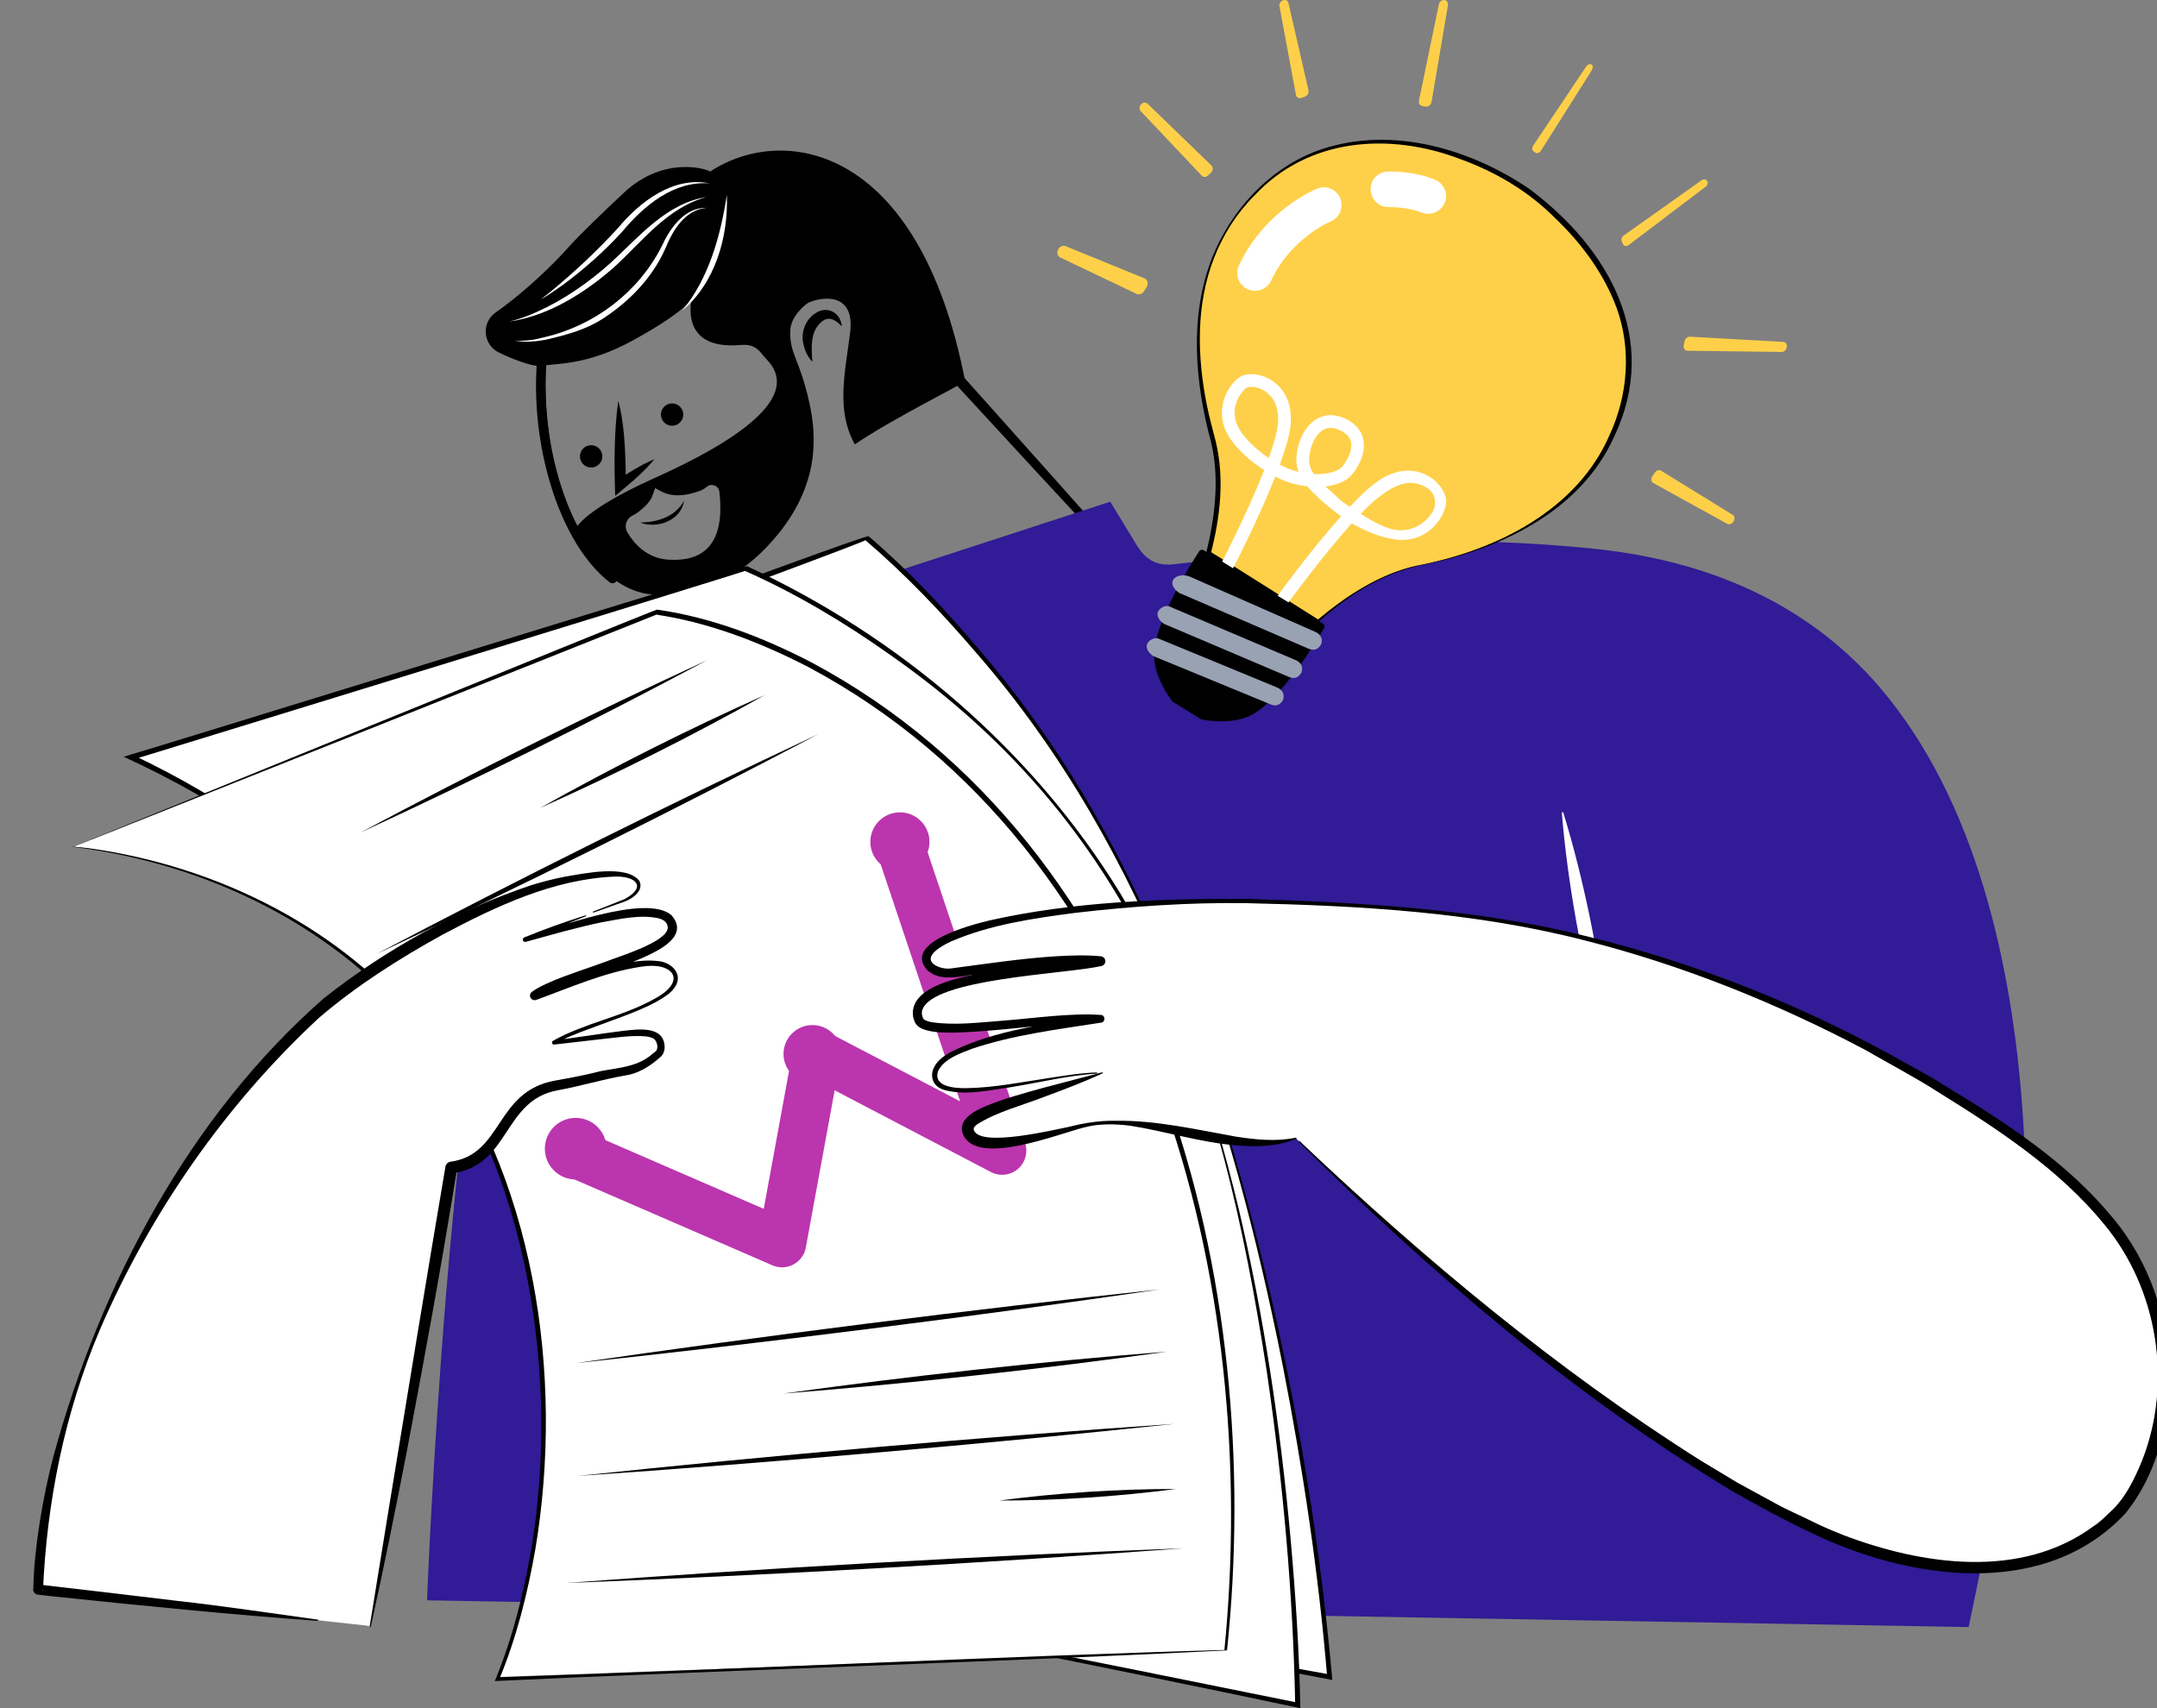 <svg xmlns="http://www.w3.org/2000/svg" xmlns:xlink="http://www.w3.org/1999/xlink" viewBox="0 0 202 160" width="202" height="160" preserveAspectRatio="xMidYMid meet" style="width: 100%; height: 100%; transform: translate3d(0px, 0px, 0px); content-visibility: visible;"><rect x="0" y="0" width="202" height="160" fill="#808080" stroke="none"/><defs><clipPath id="__lottie_element_92"><rect width="202" height="160" x="0" y="0"></rect></clipPath></defs><g clip-path="url(#__lottie_element_92)"><g transform="matrix(0.999,0.036,-0.036,0.999,45.508,10.395)" opacity="1" style="display: block;"><g opacity="1" transform="matrix(1,0,0,1,38.37,36.333)"><path fill="rgb(0,0,0)" fill-opacity="1" d=" M32.84,13.874 C24.925,16.559 5.081,23.277 -2.587,25.786 C-6.565,27.119 -10.58,28.369 -14.563,29.656 C-14.85,29.753 -15.166,29.514 -15.133,29.208 C-14.456,21.116 -13.589,12.227 -12.954,4.135 C-12.954,4.135 -12.625,4.26 -12.625,4.26 C-13.58,5.371 -14.748,6.241 -16.047,6.88 C-19.121,8.417 -22.473,7.931 -25.375,6.255 C-30.623,2.838 -32.52,-6.25 -32.682,-12.148 C-32.84,-17.713 -31.333,-24.777 -25.459,-26.943 C-20.785,-28.772 -15.439,-29.753 -10.52,-28.272 C-9.792,-28.031 -9.078,-27.781 -8.373,-27.332 C-8.336,-27.3 1.725,-18.74 1.757,-18.707 C4.377,-16.027 6.973,-13.323 9.569,-10.62 C16.742,-3.152 25.825,6.306 32.84,13.87 C32.84,13.87 32.84,13.874 32.84,13.874z M32.738,13.852 C25.389,6.681 16.139,-2.616 8.888,-9.949 C6.31,-12.556 3.445,-15.425 1.029,-17.92 C1.029,-17.92 -9.092,-26.48 -9.092,-26.48 C-9.092,-26.48 -9.036,-26.439 -9.036,-26.439 C-9.556,-26.739 -10.223,-27.003 -10.858,-27.202 C-15.541,-28.638 -20.595,-27.725 -25.097,-26.017 C-30.61,-23.994 -31.931,-17.393 -31.912,-12.152 C-31.903,-6.499 -30.215,2.624 -25.18,5.934 C-22.417,7.55 -19.125,8.101 -16.186,6.587 C-14.943,5.962 -13.798,5.088 -12.912,4.033 C-12.848,3.949 -12.727,3.94 -12.648,4.005 C-12.602,4.042 -12.578,4.102 -12.583,4.158 C-12.583,4.158 -13.028,10.434 -13.028,10.434 C-13.408,16.258 -13.858,23.477 -14.257,29.273 C-14.257,29.273 -14.827,28.824 -14.827,28.824 C-10.9,27.546 -7.001,26.235 -3.06,25.003 C4.488,22.591 24.921,16.263 32.747,13.846 C32.747,13.846 32.738,13.852 32.738,13.852z"></path></g><g opacity="1" transform="matrix(1,0,0,1,23.01,22.65)"><path fill="rgb(0,0,0)" fill-opacity="1" d=" M-1.822,-17.728 C-1.878,-17.886 -6.083,-19.214 -9.82,-15.46 C-11.587,-13.682 -13.845,-11.363 -14.962,-10.006 C-16.01,-8.747 -18.56,-5.974 -21.425,-3.812 C-22.76,-2.807 -22.496,-0.729 -20.966,-0.067 C-19.139,0.734 -17.452,1.183 -16.877,1.03 C-15.528,0.706 -12.709,0.878 -8.42,-1.697 C-3.723,-4.511 -3.209,-5.636 -3.135,-5.743 C-3.153,-5.432 -3.937,-1.252 0.95,-1.539 C2.007,-1.599 2.777,-1.928 3.732,-0.729 C4.4,0.1 9.745,3.387 -5.954,11.137 C-13.163,14.692 -13.302,16.414 -13.302,16.414 C-13.302,16.414 -10.442,21.821 -5.865,22.062 C0.473,22.4 4.339,17.789 5.433,16.419 C9.597,11.22 9.017,6.553 8.248,3.567 C7.167,-0.595 6.222,-0.872 6.222,-3.145 C6.222,-4.432 7.529,-5.631 7.835,-5.784 C8.887,-6.335 12.189,-7.081 11.832,-3.122 C11.493,0.711 10.756,4.169 12.648,7.326 C16.255,4.674 22.528,1.359 22.76,1.016 C17.604,-21.2 4.692,-22.4 -1.822,-17.724 C-1.822,-17.724 -1.822,-17.728 -1.822,-17.728z M-4.405,18.752 C-6.417,18.692 -7.66,17.405 -8.341,16.34 C-8.698,15.785 -8.508,15.044 -7.924,14.743 C-7.725,14.636 -7.502,14.488 -7.256,14.275 C-6.088,13.257 -6.185,12.896 -5.898,12.09 C-5.235,12.4 -4.233,13.206 -1.734,12.215 C-1.475,12.113 -1.257,11.965 -1.071,11.799 C-0.64,11.414 0.046,11.641 0.129,12.215 C0.505,14.701 0.598,18.9 -4.405,18.747 C-4.405,18.747 -4.405,18.752 -4.405,18.752z"></path></g><g opacity="1" transform="matrix(1,0,0,1,9.641,33.553)"><path stroke-linecap="round" stroke-linejoin="miter" fill-opacity="0" stroke-miterlimit="10" stroke="rgb(0,0,0)" stroke-opacity="1" stroke-width="0.9" d=" M-3.587,-9.794 C-3.786,-2.035 -0.781,6.494 3.786,9.794"></path></g><g opacity="1" transform="matrix(1,0,0,1,15.012,31.143)"><path fill="rgb(0,0,0)" fill-opacity="1" d=" M-1.65,-4.463 C-1.066,-2.579 -0.89,-0.556 -0.751,1.403 C-0.7,2.06 -0.7,2.713 -0.676,3.37 C-0.676,3.37 -1.488,3.004 -1.488,3.004 C-0.421,2.231 0.747,1.444 1.943,0.889 C1.531,1.435 1.072,1.93 0.603,2.412 C-0.027,3.051 -0.95,3.861 -1.613,4.463 C-1.817,1.5 -1.943,-1.5 -1.646,-4.463 C-1.646,-4.463 -1.65,-4.463 -1.65,-4.463z"></path></g><g opacity="1" transform="matrix(1,0,0,1,17.849,37.208)"><path fill="rgb(0,0,0)" fill-opacity="1" d=" M-2.012,0.814 C-0.352,0.712 1.22,0.153 2.012,-1.37 C1.804,0.468 -0.385,1.37 -2.012,0.814z"></path></g><g opacity="1" transform="matrix(1,0,0,1,11.015,31.986)"><path fill="rgb(0,0,0)" fill-opacity="1" d=" M0,1.046 C0.579,1.046 1.048,0.578 1.048,0 C1.048,-0.578 0.579,-1.046 0,-1.046 C-0.579,-1.046 -1.048,-0.578 -1.048,0 C-1.048,0.578 -0.579,1.046 0,1.046z"></path></g><g opacity="1" transform="matrix(1,0,0,1,18.452,27.801)"><path fill="rgb(0,0,0)" fill-opacity="1" d=" M0,1.046 C0.579,1.046 1.048,0.578 1.048,0 C1.048,-0.578 0.579,-1.046 0,-1.046 C-0.579,-1.046 -1.048,-0.578 -1.048,0 C-1.048,0.578 -0.579,1.046 0,1.046z"></path></g><g opacity="1" transform="matrix(1,0,0,1,32.129,19.711)"><path fill="rgb(0,0,0)" fill-opacity="1" d=" M1.906,-0.753 C0.928,-1.711 0.236,-1.604 -0.446,-0.548 C-0.988,0.387 -0.831,1.562 -0.728,2.673 C-1.187,2.219 -1.493,1.628 -1.637,0.975 C-1.911,-0.011 -1.507,-1.294 -0.589,-1.886 C0.468,-2.673 1.776,-2.012 1.911,-0.753 C1.911,-0.753 1.906,-0.753 1.906,-0.753z"></path></g><g opacity="1" transform="matrix(1,0,0,1,25.275,30.458)"><path fill="rgb(52,73,94)" fill-opacity="1" d=" M0.007,-0.014 C0.007,-0.014 0.007,-0.005 -0.007,0.014 C-0.007,0.014 -0.007,-0.005 -0.007,-0.005 C-0.007,-0.005 0.007,-0.014 0.007,-0.014z"></path></g><g opacity="1" transform="matrix(1,0,0,1,13.5,11.461)"><path fill="rgb(255,255,255)" fill-opacity="1" d=" M7.729,-5.438 C4.331,-5.581 1.618,-3.142 -0.338,-0.614 C-1.952,1.289 -3.765,3.011 -5.707,4.562 C-6.366,5.066 -7.029,5.567 -7.729,6.007 C-7.098,5.47 -6.472,4.933 -5.874,4.368 C-4.057,2.702 -2.332,0.923 -0.737,-0.952 C1.247,-3.517 4.275,-6.007 7.729,-5.433 C7.729,-5.433 7.729,-5.438 7.729,-5.438z"></path></g><g opacity="1" transform="matrix(1,0,0,1,21.099,12.528)"><path fill="rgb(255,255,255)" fill-opacity="1" d=" M1.739,-5.486 C2.026,-1.574 0.96,2.773 -2.026,5.486 C0.357,2.319 1.28,-1.62 1.739,-5.486z"></path></g><g opacity="1" transform="matrix(1,0,0,1,11.94,13.474)"><path fill="rgb(255,255,255)" fill-opacity="1" d=" M9.016,-6.164 C5.39,-5.062 3.173,-1.826 0.577,0.734 C-2.112,3.252 -5.348,5.475 -9.02,6.164 C-8.129,5.91 -7.276,5.567 -6.456,5.15 C-3.989,3.933 -1.769,2.252 0.215,0.359 C2.784,-2.164 5.269,-5.46 9.02,-6.159 C9.02,-6.159 9.016,-6.164 9.016,-6.164z"></path></g><g opacity="1" transform="matrix(1,0,0,1,12.207,14.942)"><path fill="rgb(255,255,255)" fill-opacity="1" d=" M8.749,-6.613 C6.737,-6.331 5.689,-4.405 5.054,-2.669 C3.96,0.067 1.92,2.354 -0.468,4.044 C-2.058,5.192 -3.964,5.776 -5.851,6.28 C-6.797,6.488 -7.789,6.618 -8.749,6.456 C-7.78,6.502 -6.829,6.317 -5.921,6.03 C-1.312,4.771 2.666,1.521 4.688,-2.826 C5.388,-4.539 6.681,-6.571 8.749,-6.618 C8.749,-6.618 8.749,-6.613 8.749,-6.613z"></path></g></g><g transform="matrix(1,0,0,1,39.74,46.741)" opacity="1" style="display: block;"><g opacity="1" transform="matrix(1,0,0,1,77.3,52.956)"><path fill="rgb(49,27,150)" fill-opacity="1" d=" M67.318,52.706 C67.318,52.706 -77.05,50.202 -77.05,50.202 C-77.05,50.202 -75.024,-2.538 -68.793,-21.551 C-67.518,-25.449 -66.081,-28.767 -64.463,-31.128 C-64.161,-31.564 -63.846,-31.98 -63.508,-32.369 C-58.194,-38.716 -49.612,-39.309 -49.612,-39.309 C-49.612,-39.309 -49.418,-40.861 -49.418,-40.861 C-49.418,-40.861 -13.068,-52.706 -13.068,-52.706 C-13.068,-52.706 -10.671,-48.771 -10.671,-48.771 C-9.855,-47.378 -8.854,-46.685 -7.245,-46.833 C-0.026,-47.546 13.035,-50.234 32.104,-48.313 C44.256,-47.086 53.07,-42.287 59.065,-35.236 C77.05,-14.088 72.2,26.295 71.797,28.934 C70.373,38.281 67.322,52.706 67.322,52.706 C67.322,52.706 67.318,52.706 67.318,52.706z"></path></g></g><g transform="matrix(1,0,0,1,146.01,75.827)" opacity="1" style="display: block;"><g opacity="1" transform="matrix(1,0,0,1,4.124,20.108)"><path fill="rgb(255,255,255)" fill-opacity="1" d=" M3.744,19.859 C2.65,14.938 0.508,5.035 -0.526,0.1 C-2.014,-6.483 -3.326,-13.09 -3.874,-19.835 C-3.874,-19.835 -3.744,-19.859 -3.744,-19.859 C-1.755,-13.391 -0.526,-6.766 0.526,-0.1 C1.389,4.858 3.072,14.863 3.874,19.835 C3.874,19.835 3.744,19.859 3.744,19.859z"></path></g></g><g transform="matrix(1,0,0,1,151.885,76.419)" opacity="1" style="display: block;"><g opacity="1" transform="matrix(1,0,0,1,0.008,0.118)"><path fill="rgb(0,0,0)" fill-opacity="1" d=" M-0.008,-0.118 C0.015,-0.086 0.015,-0.002 -0.008,0.118 C-0.004,0.039 -0.008,-0.039 -0.008,-0.118z"></path></g></g><g transform="matrix(1,0,0,1,23.508,49.674)" opacity="1" style="display: block;"><g opacity="1" transform="matrix(1,0,0,1,50.968,54.073)"><path fill="rgb(255,255,255)" fill-opacity="1" d=" M-3.798,43.577 C-3.798,43.577 50.046,53.332 50.046,53.332 C50.046,53.332 47.199,13.712 32.956,-17.777 C22.807,-40.226 6.714,-53.332 6.714,-53.332 C6.714,-53.332 -50.046,-32.407 -50.046,-32.407 C-50.046,-32.407 -17.791,-18.398 -11.188,9.648"></path></g><g opacity="1" transform="matrix(1,0,0,1,50.757,53.966)"><path fill="rgb(0,0,0)" fill-opacity="1" d=" M-3.581,43.657 C11.492,46.3 35.073,50.453 50.298,53.207 C50.298,53.207 50.024,53.448 50.024,53.448 C49.213,43.67 47.752,33.935 45.87,24.301 C41.113,0.375 33.407,-23.888 17.083,-42.577 C13.893,-46.299 10.49,-49.868 6.771,-53.049 C7.926,-53.216 -50.002,-32.026 -49.747,-32.068 C-49.747,-32.068 -49.732,-32.54 -49.732,-32.54 C-47.469,-31.508 -45.304,-30.323 -43.171,-29.077 C-32.6,-22.795 -22.883,-14.527 -16.499,-3.911 C-14.042,0.301 -11.914,5.047 -11.005,9.755 C-13.314,0.149 -18.9,-8.388 -25.84,-15.318 C-32.813,-22.23 -41.043,-27.92 -49.936,-32.073 C-49.936,-32.073 -50.507,-32.327 -50.507,-32.327 C-50.507,-32.327 -49.923,-32.54 -49.923,-32.54 C-49.691,-32.503 6.907,-53.716 7.074,-53.415 C10.838,-50.206 14.199,-46.595 17.393,-42.836 C30.449,-27.67 37.766,-9.254 42.811,9.88 C46.575,24.245 49.186,38.921 50.507,53.716 C35.137,50.754 11.468,46.74 -3.587,43.657 C-3.587,43.657 -3.581,43.657 -3.581,43.657z"></path></g></g><g transform="matrix(1,0,0,1,11.333,52.66)" opacity="1" style="display: block;"><g opacity="1" transform="matrix(1,0,0,1,55.572,53.827)"><path fill="rgb(255,255,255)" fill-opacity="1" d=" M-54.621,-35.555 C-54.621,-35.555 -22.367,-21.546 -15.764,6.499 C-9.167,34.549 -8.374,40.43 -8.374,40.43 C-8.374,40.43 54.622,53.229 54.622,53.229 C54.622,53.229 54.214,3.658 37.532,-23.365 C24.592,-44.331 2.949,-53.229 2.949,-53.229 C2.949,-53.229 -54.621,-35.555 -54.621,-35.555z"></path></g><g opacity="1" transform="matrix(1,0,0,1,55.346,53.795)"><path fill="rgb(0,0,0)" fill-opacity="1" d=" M-8.144,40.434 C9.493,43.925 37.08,49.42 54.893,53.036 C54.893,53.036 54.615,53.262 54.615,53.262 C54.416,42.818 53.475,32.379 51.958,22.041 C47.721,-5.486 40.511,-28.508 16.62,-45.161 C12.369,-48.17 7.847,-50.874 3.085,-52.98 C3.887,-53.156 -54.499,-35.212 -54.318,-35.281 C-54.318,-35.281 -54.29,-35.758 -54.29,-35.758 C-49.793,-33.666 -45.549,-31.106 -41.497,-28.282 C-33.444,-22.61 -26.133,-15.625 -21.061,-7.129 C-18.854,-3.44 -17.102,0.583 -15.975,4.731 C-15.975,4.731 -15.507,6.518 -15.507,6.518 C-15.507,6.518 -15.558,6.532 -15.558,6.532 C-17.894,-3.055 -23.444,-11.62 -30.394,-18.536 C-37.525,-25.601 -45.976,-31.402 -55.096,-35.573 C-55.096,-35.573 -54.456,-35.767 -54.456,-35.767 C-54.294,-35.758 3.137,-53.545 3.281,-53.42 C17.543,-46.837 30.069,-36.142 38.271,-22.717 C43.607,-13.671 46.807,-3.565 49.283,6.588 C51.685,16.777 53.223,27.161 54.174,37.582 C54.651,42.892 54.994,48.212 55.096,53.545 C37.13,49.721 9.484,44.369 -8.13,40.434 C-8.13,40.434 -8.144,40.434 -8.144,40.434z"></path></g></g><g transform="matrix(1,0,0,1,6.464,56.809)" opacity="1" style="display: block;"><g opacity="1" transform="matrix(1,0,0,1,57.37,50.399)"><path fill="rgb(255,255,255)" fill-opacity="1" d=" M-57.01,-27.882 C-57.01,-27.882 -28.152,-25.978 -17.665,0.864 C-7.182,27.706 -17.243,49.872 -17.243,49.872 C-17.243,49.872 50.959,47.361 50.959,47.361 C50.959,47.361 57.01,5.174 33.415,-26.525 C16.997,-48.575 -2.327,-49.872 -2.327,-49.872 C-2.327,-49.872 -57.01,-27.882 -57.01,-27.882z"></path></g><g opacity="1" transform="matrix(1,0,0,1,56.149,50.449)"><path fill="rgb(0,0,0)" fill-opacity="1" d=" M-55.764,-27.936 C-55.764,-27.969 -55.764,-27.951 -55.736,-27.956 C-55.736,-27.956 -55.686,-27.956 -55.686,-27.956 C-55.686,-27.956 -55.589,-27.945 -55.589,-27.945 C-55.269,-27.927 -54.54,-27.831 -54.206,-27.794 C-42.161,-26.104 -30.436,-20.275 -22.809,-10.665 C-12.517,2.654 -9.753,21.525 -12.475,37.835 C-13.207,42.011 -14.241,46.15 -15.878,50.085 C-15.878,50.085 -16.036,49.852 -16.036,49.852 C3.423,49.227 33.356,47.806 52.05,47.292 C55.435,13.191 45.406,-27.561 13.062,-44.792 C8.611,-47.079 3.817,-48.945 -1.139,-49.686 C-0.559,-49.912 -55.898,-27.853 -55.764,-27.936z M-55.815,-27.928 C-55.699,-27.946 -1.198,-50.199 -1.087,-50.158 C3.985,-49.436 8.789,-47.584 13.309,-45.251 C45.862,-27.899 55.898,13.025 52.296,47.329 C33.082,48.32 3.605,49.26 -16.016,50.19 C-16.016,50.19 -16.277,50.199 -16.277,50.199 C-16.277,50.199 -16.174,49.954 -16.174,49.954 C-14.579,46.061 -13.56,41.927 -12.85,37.775 C-10.203,22.025 -13.064,2.377 -23.074,-10.452 C-30.974,-20.447 -43.269,-26.408 -55.815,-27.932 C-55.815,-27.932 -55.815,-27.928 -55.815,-27.928z"></path></g><g opacity="1" transform="matrix(1,0,0,1,47.449,50.785)"><path fill="rgb(187,53,174)" fill-opacity="1" d=" M-0.001,2.884 C1.594,2.884 2.889,1.593 2.889,0 C2.889,-1.593 1.594,-2.884 -0.001,-2.884 C-1.596,-2.884 -2.889,-1.593 -2.889,0 C-2.889,1.593 -1.596,2.884 -0.001,2.884z"></path></g><g opacity="1" transform="matrix(1,0,0,1,69.619,41.91)"><path fill="rgb(187,53,174)" fill-opacity="1" d=" M0,2.704 C1.495,2.704 2.708,1.492 2.708,-0.001 C2.708,-1.494 1.495,-2.704 0,-2.704 C-1.495,-2.704 -2.708,-1.494 -2.708,-0.001 C-2.708,1.492 -1.495,2.704 0,2.704z"></path></g><g opacity="1" transform="matrix(1,0,0,1,77.812,22.045)"><path fill="rgb(187,53,174)" fill-opacity="1" d=" M0,2.764 C1.529,2.764 2.768,1.527 2.768,0 C2.768,-1.526 1.529,-2.764 0,-2.764 C-1.529,-2.764 -2.768,-1.526 -2.768,0 C-2.768,1.527 -1.529,2.764 0,2.764z"></path></g><g opacity="1" transform="matrix(1,0,0,1,67.248,40.838)"><path stroke-linecap="round" stroke-linejoin="round" fill-opacity="0" stroke="rgb(187,53,174)" stroke-opacity="1" stroke-width="4.53" d=" M-20.138,10.262 C-20.138,10.262 -0.475,18.794 -0.475,18.794 C-0.475,18.794 2.78,1.049 2.78,1.049 C2.78,1.049 20.138,10.128 20.138,10.128 C20.138,10.128 10.444,-18.794 10.444,-18.794"></path></g><g opacity="1" transform="matrix(1,0,0,1,74.81,67.418)"><path fill="rgb(0,0,0)" fill-opacity="1" d=" M-27.362,3.454 C-9.878,0.904 9.79,-1.584 27.362,-3.454 C9.878,-0.898 -9.79,1.579 -27.362,3.454z"></path></g><g opacity="1" transform="matrix(1,0,0,1,84.878,71.757)"><path fill="rgb(0,0,0)" fill-opacity="1" d=" M-17.971,1.963 C-6.079,0.31 5.999,-1.014 17.971,-1.963 C6.078,-0.306 -6,1.009 -17.971,1.963z"></path></g><g opacity="1" transform="matrix(1,0,0,1,75.591,78.999)"><path fill="rgb(0,0,0)" fill-opacity="1" d=" M-27.939,2.438 C-10.07,0.535 10.01,-1.22 27.939,-2.438 C10.075,-0.535 -10.01,1.216 -27.939,2.438z"></path></g><g opacity="1" transform="matrix(1,0,0,1,95.391,83.201)"><path fill="rgb(0,0,0)" fill-opacity="1" d=" M-8.273,0.542 C-2.811,-0.171 2.761,-0.542 8.273,-0.542 C2.812,0.176 -2.76,0.538 -8.273,0.542z"></path></g><g opacity="1" transform="matrix(1,0,0,1,75.454,89.839)"><path fill="rgb(0,0,0)" fill-opacity="1" d=" M-28.887,1.625 C-10.402,0.241 10.365,-0.93 28.887,-1.624 C10.402,-0.24 -10.365,0.926 -28.887,1.625z"></path></g><g opacity="1" transform="matrix(1,0,0,1,49.484,22.251)"><path fill="rgb(0,0,0)" fill-opacity="1" d=" M-20.683,10.294 C-7.335,3.257 7.01,-3.878 20.683,-10.294 C7.316,-3.253 -7.015,3.887 -20.683,10.294z"></path></g><g opacity="1" transform="matrix(1,0,0,1,54.634,13.583)"><path fill="rgb(0,0,0)" fill-opacity="1" d=" M-10.51,5.282 C-3.694,1.458 3.37,-2.097 10.51,-5.282 C3.695,-1.454 -3.375,2.092 -10.51,5.282z"></path></g><g opacity="1" transform="matrix(1,0,0,1,43.514,13.106)"><path fill="rgb(0,0,0)" fill-opacity="1" d=" M-16.206,8.06 C-5.603,2.393 5.287,-3.023 16.206,-8.06 C5.603,-2.393 -5.287,3.018 -16.206,8.06z"></path></g></g><g transform="matrix(0.993,0.122,-0.122,0.993,85.264,74.774)" opacity="1" style="display: block;"><g opacity="1" transform="matrix(1,0,0,1,62.063,30.524)"><path fill="rgb(255,255,255)" fill-opacity="1" d=" M58.437,21.885 C52.317,30.274 40.225,30.112 30.976,27.251 C7.172,19.881 -22.371,-3.336 -22.371,-3.336 C-27.638,-0.827 -36.915,-4.383 -42.701,-1.924 C-44.278,-1.258 -45.627,-0.73 -46.781,-0.355 C-51.168,1.131 -52.684,0.733 -52.957,-0.42 C-53.347,-1.998 -47.695,-3.896 -41.107,-7.197 C-45.493,-6.748 -56.374,-1.702 -56.657,-5.128 C-56.903,-8.132 -46.8,-10.793 -41.881,-12.215 C-45.984,-12.117 -57.751,-8.173 -58.757,-10.025 C-60.797,-13.784 -49.09,-15.645 -42.558,-17.562 C-46.832,-17.511 -55.632,-14.835 -56.499,-14.719 C-58.688,-14.428 -61.813,-16.715 -52.053,-20.178 C-44.983,-22.701 -33.035,-24.59 -28.931,-24.887 C-18.124,-25.586 7.288,-30.275 41.922,-13.017 C50.189,-8.896 55.456,-4.526 58.029,0.066 C63.913,10.566 59.967,19.789 58.437,21.882 C58.437,21.882 58.437,21.885 58.437,21.885z"></path></g><g opacity="1" transform="matrix(1,0,0,1,23.884,28.385)"><path fill="rgb(0,0,0)" fill-opacity="1" d=" M15.831,-1.15 C14.148,-0.178 12.136,0.094 10.226,0.15 C6.879,0.275 3.582,-0.358 0.258,-0.469 C-1.133,-0.465 -2.594,-0.332 -3.896,0.182 C-6.164,1.025 -13.48,5.128 -15.154,2.262 C-15.882,0.993 -14.407,-0.04 -13.494,-0.572 C-11.778,-1.549 -10.021,-2.256 -8.259,-2.988 C-8.259,-2.988 -2.955,-5.105 -2.955,-5.105 C-2.9,-5.128 -2.853,-5.044 -2.909,-5.012 C-4.532,-4.003 -6.224,-3.113 -7.916,-2.238 C-9.956,-1.127 -12.196,-0.289 -13.962,1.146 C-14.175,1.378 -14.324,1.512 -14.185,1.762 C-13.336,3.243 -6.845,0.808 -5.375,0.327 C-4.049,-0.201 -2.621,-0.6 -1.198,-0.753 C2.594,-1.285 6.443,-0.864 10.221,-0.66 C12.094,-0.605 13.972,-0.636 15.78,-1.243 C15.836,-1.266 15.882,-1.178 15.827,-1.15 C15.827,-1.15 15.831,-1.15 15.831,-1.15z"></path></g><g opacity="1" transform="matrix(1,0,0,1,62.33,32.718)"><path fill="rgb(0,0,0)" fill-opacity="1" d=" M-41.888,-9.266 C-44.586,-8.743 -47.169,-7.752 -49.807,-6.989 C-51.81,-6.465 -53.855,-5.674 -55.973,-6.016 C-56.33,-6.104 -56.729,-6.285 -56.956,-6.655 C-57.184,-7.016 -57.216,-7.447 -57.119,-7.831 C-56.901,-8.613 -56.317,-9.123 -55.765,-9.553 C-51.722,-12.266 -46.826,-13.307 -42.25,-14.747 C-42.25,-14.747 -42.138,-14.035 -42.138,-14.035 C-43.594,-13.961 -45.092,-13.623 -46.566,-13.312 C-49.125,-12.752 -52.932,-11.822 -55.524,-11.451 C-56.488,-11.336 -57.522,-11.178 -58.523,-11.41 C-58.76,-11.47 -59.024,-11.586 -59.214,-11.771 C-59.432,-12.007 -59.483,-12.187 -59.59,-12.447 C-60.489,-15.678 -53.98,-17.15 -51.768,-17.877 C-48.829,-18.72 -45.852,-19.372 -42.954,-20.196 C-42.954,-20.196 -42.82,-19.288 -42.82,-19.288 C-46.775,-19.108 -50.683,-17.984 -54.518,-17.025 C-55.885,-16.697 -57.383,-16.038 -58.737,-16.885 C-61.546,-19.177 -55.246,-21.649 -53.623,-22.26 C-46.019,-24.978 -37.998,-26.247 -30.01,-27.201 C-19.457,-28.168 -8.437,-28.928 2.093,-27.613 C12.715,-26.368 23.272,-23.567 33.152,-19.474 C34.167,-19.058 35.874,-18.405 36.861,-17.905 C42.963,-15.173 49.212,-12.16 54.104,-7.507 C58.133,-3.78 60.604,1.457 61.276,6.882 C61.745,11.28 61.096,16.006 58.74,19.826 C52.175,28.927 39.133,28.52 29.531,25.182 C27.38,24.492 24.106,23.196 21.988,22.307 C6.061,15.196 -8.571,5.428 -22.313,-5.211 C-22.364,-5.252 -22.304,-5.336 -22.248,-5.294 C-9.364,4.219 4.188,12.988 18.7,19.826 C18.7,19.826 22.354,21.456 22.354,21.456 C22.354,21.456 26.072,22.928 26.072,22.928 C27.236,23.405 28.673,23.813 29.842,24.234 C30.648,24.521 31.854,24.867 32.698,25.085 C40.426,27.001 49.815,27.211 55.931,21.387 C56.459,20.961 56.816,20.45 57.238,19.96 C58.513,18.501 59.148,16.623 59.654,14.766 C61.633,7.169 59.148,-1.396 53.413,-6.78 C48.642,-11.35 42.476,-14.382 36.518,-17.141 C34.515,-18.122 31.242,-19.391 29.151,-20.275 C20.439,-23.585 11.301,-26.02 2.042,-27.196 C-8.608,-28.599 -19.332,-27.868 -29.977,-26.803 C-35.281,-26.224 -40.557,-25.206 -45.741,-23.946 C-49.58,-22.956 -53.493,-21.886 -56.919,-19.882 C-57.647,-19.433 -59.325,-18.252 -58.296,-17.576 C-57.856,-17.312 -57.202,-17.234 -56.664,-17.359 C-53.433,-18.192 -50.187,-19.112 -46.895,-19.719 C-45.565,-19.959 -44.225,-20.173 -42.834,-20.21 C-42.579,-20.215 -42.366,-20.015 -42.361,-19.76 C-42.356,-19.543 -42.5,-19.359 -42.699,-19.303 C-45.838,-18.16 -58.403,-16.206 -58.825,-13.113 C-58.82,-13.044 -58.834,-12.979 -58.82,-12.91 C-58.843,-12.799 -58.639,-12.391 -58.621,-12.377 C-58.519,-12.266 -58.157,-12.178 -57.823,-12.155 C-55.607,-12.095 -53.377,-12.678 -51.193,-13.109 C-48.449,-13.669 -44.943,-14.622 -42.162,-14.76 C-41.73,-14.779 -41.647,-14.155 -42.05,-14.049 C-46.001,-12.924 -50.011,-11.928 -53.72,-10.16 C-54.819,-9.581 -56.21,-8.901 -56.641,-7.711 C-56.98,-6.164 -54.935,-6.28 -53.892,-6.41 C-51.184,-6.78 -48.555,-7.678 -45.922,-8.405 C-44.596,-8.776 -43.27,-9.155 -41.902,-9.368 C-41.832,-9.382 -41.823,-9.276 -41.883,-9.266 C-41.883,-9.266 -41.888,-9.266 -41.888,-9.266z"></path></g></g><g transform="matrix(0.995,0.105,-0.105,0.995,9.89,74.692)" opacity="1" style="display: block;"><g opacity="1" transform="matrix(1,0,0,1,28.361,37.423)"><path fill="rgb(255,255,255)" fill-opacity="1" d=" M25.631,-20.15 C25.858,-19.687 25.816,-19.228 25.626,-19.01 C25.626,-19.01 24.745,-18.01 23.721,-17.441 C23.062,-17.07 21.254,-16.677 20.41,-16.357 C19.358,-15.941 18.078,-15.53 16.544,-15.081 C11.439,-13.585 12.453,-8.715 8.758,-6.84 C8.628,-6.779 8.494,-6.72 8.355,-6.66 C8.063,-6.535 7.758,-6.441 7.447,-6.363 C7.447,-6.363 6.051,17.586 4.41,37.173 C4.41,37.173 4.062,37.117 4.062,37.117 C4.062,37.117 -26.858,37.02 -26.848,36.992 C-28.11,18.947 -20.882,-1.748 -8.406,-17.46 C-3.324,-23.858 7.688,-31.539 14.286,-33.9 C23.373,-37.173 22.667,-33.445 20.094,-32.329 C19.338,-32.001 15.217,-30.136 12.092,-28.326 C17.938,-30.807 25.441,-33.875 25.687,-30.755 C25.867,-28.482 15.626,-25.144 13.525,-23.214 C16.836,-24.769 24.675,-29.024 26.279,-26.714 C28.11,-24.084 17.972,-20.932 15.783,-19.02 C22.487,-20.53 24.985,-21.519 25.635,-20.154 C25.635,-20.154 25.631,-20.15 25.631,-20.15z"></path></g><g opacity="1" transform="matrix(1,0,0,1,25.987,37.997)"><path fill="rgb(0,0,0)" fill-opacity="1" d=" M1.827,36.584 C-6.217,36.857 -14.799,36.894 -22.843,36.904 C-23.261,36.894 -24.049,36.904 -24.475,36.89 C-24.55,36.89 -24.698,36.876 -24.842,36.714 C-24.971,36.556 -24.958,36.385 -24.944,36.32 C-25.264,32.788 -24.971,27.807 -24.369,23.844 C-21.694,7.442 -15.087,-9.127 -3.686,-21.456 C1.614,-26.622 7.757,-30.923 14.484,-34.002 C15.416,-34.395 16.497,-34.812 17.466,-35.104 C19.223,-35.59 23.127,-36.904 24.517,-35.469 C25.051,-34.613 24.077,-33.784 23.409,-33.428 C23.409,-33.428 20.567,-32.071 20.567,-32.071 C20.507,-32.039 20.461,-32.141 20.521,-32.164 C21.448,-32.65 22.394,-33.127 23.303,-33.618 C25.264,-34.932 24.244,-35.909 22.171,-35.627 C16.496,-34.784 11.452,-31.71 6.751,-28.548 C2.916,-25.868 -0.769,-22.951 -3.973,-19.558 C-11.832,-10.544 -17.743,0.22 -21.299,11.65 C-23.757,19.7 -24.54,28.191 -24.021,36.51 C-24.002,36.445 -23.984,36.279 -24.109,36.117 C-24.234,35.964 -24.401,35.945 -24.448,35.945 C-24.448,35.945 -24.438,35.945 -24.438,35.945 C-24.438,35.945 -24.42,35.945 -24.42,35.945 C-24.42,35.945 -24.369,35.945 -24.369,35.945 C-24.369,35.945 -24.267,35.945 -24.267,35.945 C-24.267,35.945 -24.063,35.945 -24.063,35.945 C-19.895,35.987 -15.485,36.038 -11.322,36.103 C-7.441,36.121 -1.993,36.343 1.832,36.468 C1.896,36.468 1.896,36.575 1.832,36.575 C1.832,36.575 1.827,36.584 1.827,36.584z"></path></g><g opacity="1" transform="matrix(1,0,0,1,44.364,39.148)"><path fill="rgb(0,0,0)" fill-opacity="1" d=" M1.491,-32.791 C-0.299,-31.851 -2.089,-30.907 -3.805,-29.856 C-3.805,-29.856 -3.999,-30.249 -3.999,-30.249 C-1.194,-31.398 6.878,-35.522 9.452,-33.749 C11.274,-32.087 8.908,-30.504 7.527,-29.685 C5.672,-28.578 2.873,-27.305 0.902,-26.37 C-0.136,-25.851 -1.31,-25.338 -2.187,-24.615 C-2.187,-24.615 -2.669,-25.328 -2.669,-25.328 C-0.596,-26.282 1.491,-27.301 3.652,-28.134 C5.284,-28.736 6.98,-29.374 8.764,-29.337 C9.706,-29.337 10.838,-28.666 10.671,-27.587 C10.486,-26.652 9.641,-26.074 8.941,-25.555 C7.981,-24.889 6.957,-24.352 5.928,-23.833 C5.928,-23.833 2.835,-22.305 2.835,-22.305 C1.819,-21.787 0.757,-21.291 -0.096,-20.602 C-0.096,-20.602 -0.262,-20.93 -0.262,-20.93 C1.853,-21.407 3.934,-22 6.049,-22.486 C7.393,-22.777 9.86,-23.444 10.124,-21.402 C10.17,-21.074 10.072,-20.643 9.794,-20.389 C9.794,-20.389 9.6,-20.185 9.6,-20.185 C8.83,-19.37 7.842,-18.643 6.743,-18.365 C4.638,-17.773 2.673,-16.926 0.587,-16.319 C-4.434,-14.847 -3.063,-8.852 -8.413,-7.555 C-8.413,-7.555 -8.001,-8.055 -8.001,-8.055 C-8.488,0.963 -9.188,10.148 -9.934,19.162 C-10.393,24.398 -10.94,30.254 -11.534,35.457 C-11.534,35.522 -11.644,35.513 -11.639,35.448 C-11.639,35.448 -11.033,24.555 -11.033,24.555 C-10.477,14.847 -9.721,1.588 -9.104,-8.115 C-9.09,-8.361 -8.913,-8.555 -8.691,-8.615 C-3.822,-9.805 -5.265,-15.63 0.303,-17.213 C1.703,-17.62 3.043,-18.014 4.406,-18.528 C6.122,-19.046 7.851,-19.296 9.094,-20.68 C9.094,-20.68 9.279,-20.861 9.279,-20.861 C9.279,-20.861 9.363,-20.949 9.363,-20.949 C9.437,-21.037 9.452,-21.166 9.447,-21.324 C9.428,-21.574 9.308,-21.852 9.104,-22.014 C8.909,-22.162 8.574,-22.203 8.245,-22.208 C6.859,-22.176 5.427,-21.777 4.055,-21.49 C4.055,-21.49 -0.174,-20.546 -0.174,-20.546 C-0.364,-20.49 -0.498,-20.759 -0.34,-20.875 C2.483,-22.884 5.932,-23.805 8.751,-25.819 C11.644,-27.796 10.081,-29.472 7.109,-28.638 C3.785,-27.763 0.8,-26.037 -2.288,-24.527 C-2.501,-24.421 -2.765,-24.509 -2.872,-24.722 C-2.96,-24.902 -2.915,-25.115 -2.771,-25.24 C-2.247,-25.703 -1.705,-26.018 -1.157,-26.328 C-0.072,-26.986 2.668,-28.194 3.827,-28.782 C4.972,-29.384 9.387,-31.226 9.243,-32.555 C9.16,-33.05 8.775,-33.249 8.288,-33.328 C6.545,-33.513 4.759,-32.893 3.066,-32.402 C0.734,-31.661 -1.542,-30.726 -3.833,-29.828 C-3.944,-29.782 -4.074,-29.837 -4.115,-29.953 C-4.157,-30.06 -4.114,-30.175 -4.012,-30.226 C-2.223,-31.194 -0.396,-32.069 1.458,-32.879 C1.519,-32.907 1.561,-32.814 1.505,-32.786 C1.505,-32.786 1.491,-32.791 1.491,-32.791z"></path></g></g><g transform="matrix(1,0,0,1,98.687,-0.305)" opacity="1" style="display: block;"><g opacity="1" transform="matrix(1,0,0,1,4.564,25.604)"><path fill="rgb(254,208,73)" fill-opacity="1" d=" M-3.438,-2.234 C-3.438,-2.234 3.957,0.784 3.957,0.784 C4.235,0.914 4.314,1.284 4.133,1.581 C4.133,1.581 3.892,1.974 3.892,1.974 C3.73,2.238 3.419,2.345 3.178,2.224 C3.178,2.224 -3.976,-1.188 -3.976,-1.188 C-4.24,-1.322 -4.314,-1.683 -4.133,-1.975 C-3.976,-2.234 -3.674,-2.345 -3.433,-2.234 C-3.433,-2.234 -3.438,-2.234 -3.438,-2.234z"></path></g><g opacity="1" transform="matrix(1,0,0,1,11.456,13.393)"><path fill="rgb(254,208,73)" fill-opacity="1" d=" M-2.675,-3.375 C-2.675,-3.375 3.306,2.412 3.306,2.412 C3.482,2.583 3.463,2.898 3.259,3.092 C3.259,3.092 2.99,3.347 2.99,3.347 C2.814,3.518 2.555,3.528 2.402,3.37 C2.402,3.37 -3.315,-2.676 -3.315,-2.676 C-3.482,-2.852 -3.459,-3.157 -3.259,-3.347 C-3.083,-3.514 -2.838,-3.528 -2.68,-3.38 C-2.68,-3.38 -2.675,-3.375 -2.675,-3.375z"></path></g><g opacity="1" transform="matrix(1,0,0,1,22.497,4.933)"><path fill="rgb(254,208,73)" fill-opacity="1" d=" M-0.526,-4.368 C-0.526,-4.368 1.342,3.789 1.342,3.789 C1.425,4.035 1.278,4.326 1.027,4.419 C1.027,4.419 0.698,4.544 0.698,4.544 C0.476,4.627 0.253,4.521 0.188,4.298 C0.188,4.298 -1.352,-3.984 -1.352,-3.984 C-1.426,-4.229 -1.278,-4.512 -1.032,-4.604 C-0.814,-4.683 -0.595,-4.586 -0.526,-4.373 C-0.526,-4.373 -0.526,-4.368 -0.526,-4.368z"></path></g><g opacity="1" transform="matrix(1,0,0,1,35.547,5.315)"><path fill="rgb(254,208,73)" fill-opacity="1" d=" M1.368,-4.532 C1.368,-4.532 -0.172,4.533 -0.172,4.533 C-0.214,4.806 -0.464,5.009 -0.71,4.972 C-0.71,4.972 -1.039,4.921 -1.039,4.921 C-1.257,4.889 -1.396,4.676 -1.354,4.435 C-1.354,4.435 0.51,-4.583 0.51,-4.583 C0.556,-4.847 0.803,-5.046 1.044,-5.009 C1.257,-4.976 1.396,-4.773 1.359,-4.537 C1.359,-4.537 1.368,-4.532 1.368,-4.532z"></path></g><g opacity="1" transform="matrix(1,0,0,1,47.638,10.481)"><path fill="rgb(254,208,73)" fill-opacity="1" d=" M2.759,-3.62 C2.759,-3.62 -2.012,3.931 -2.012,3.931 C-2.146,4.148 -2.392,4.236 -2.54,4.125 C-2.54,4.125 -2.735,3.977 -2.735,3.977 C-2.865,3.875 -2.87,3.653 -2.744,3.463 C-2.744,3.463 2.217,-3.939 2.217,-3.939 C2.356,-4.148 2.597,-4.236 2.736,-4.125 C2.861,-4.027 2.87,-3.81 2.75,-3.62 C2.75,-3.62 2.759,-3.62 2.759,-3.62z"></path></g><g opacity="1" transform="matrix(1,0,0,1,57.196,20.224)"><path fill="rgb(254,208,73)" fill-opacity="1" d=" M3.823,-2.41 C3.823,-2.41 -3.354,3.031 -3.354,3.031 C-3.563,3.179 -3.818,3.132 -3.901,2.933 C-3.901,2.933 -4.012,2.67 -4.012,2.67 C-4.087,2.494 -4.003,2.262 -3.818,2.137 C-3.818,2.137 3.475,-3.04 3.475,-3.04 C3.679,-3.179 3.93,-3.128 4.013,-2.933 C4.087,-2.762 4.009,-2.535 3.828,-2.405 C3.828,-2.405 3.823,-2.41 3.823,-2.41z"></path></g><g opacity="1" transform="matrix(1,0,0,1,63.815,32.553)"><path fill="rgb(254,208,73)" fill-opacity="1" d=" M4.349,0.719 C4.349,0.719 -4.479,0.604 -4.479,0.604 C-4.729,0.604 -4.887,0.353 -4.822,0.076 C-4.822,0.076 -4.739,-0.295 -4.739,-0.295 C-4.683,-0.54 -4.47,-0.725 -4.247,-0.711 C-4.247,-0.711 4.492,-0.225 4.492,-0.225 C4.734,-0.211 4.887,0.029 4.822,0.302 C4.766,0.543 4.557,0.724 4.344,0.719 C4.344,0.719 4.349,0.719 4.349,0.719z"></path></g><g opacity="1" transform="matrix(1,0,0,1,59.853,46.874)"><path fill="rgb(254,208,73)" fill-opacity="1" d=" M3.239,2.509 C3.239,2.509 -3.725,-1.333 -3.725,-1.333 C-3.92,-1.44 -3.948,-1.736 -3.786,-1.977 C-3.786,-1.977 -3.568,-2.296 -3.568,-2.296 C-3.419,-2.509 -3.174,-2.597 -3.007,-2.495 C-3.007,-2.495 3.739,1.662 3.739,1.662 C3.929,1.773 3.948,2.065 3.786,2.301 C3.642,2.509 3.406,2.597 3.234,2.504 C3.234,2.504 3.239,2.509 3.239,2.509z"></path></g><g opacity="1" transform="matrix(1,0,0,1,33.532,34.814)"><path fill="rgb(254,208,73)" fill-opacity="1" d=" M0.554,18.481 C-4.231,19.444 -8.771,23.629 -8.771,23.629 C-8.771,23.629 -19.04,17.31 -19.04,17.31 C-19.04,17.31 -17.339,11.379 -18.628,6.676 C-19.921,1.972 -22.406,-9.315 -14.061,-17.037 C-6.944,-23.629 2.344,-21.152 7.486,-18.606 C9.428,-17.643 10.744,-16.726 11.426,-16.18 C15.914,-12.601 22.406,-5.565 19.712,3.745 C16.554,14.662 5.344,17.518 0.559,18.481 C0.559,18.481 0.554,18.481 0.554,18.481z"></path></g></g><g transform="matrix(1,0,0,1,111.103,11.38)" opacity="1" style="display: block;"><g opacity="1" transform="matrix(1,0,0,1,22.314,23.564)"><path fill="rgb(0,0,0)" fill-opacity="1" d=" M-0.64,18.074 C-4.164,18.88 -7.293,20.939 -9.959,23.314 C-13.464,21.198 -16.997,19.12 -20.489,16.977 C-19.649,13.593 -19.186,9.945 -19.992,6.514 C-21.513,0.894 -22.065,-5.286 -19.9,-10.819 C-18.156,-15.166 -14.753,-18.957 -10.353,-20.707 C-3.649,-23.314 4.066,-21.166 9.815,-17.24 C17.247,-11.698 22.064,-3.18 17.776,5.894 C14.563,13.106 6.727,16.671 -0.645,18.069 C-0.645,18.069 -0.64,18.074 -0.64,18.074z M-0.648,18.023 C6.659,16.616 14.303,12.87 17.358,5.709 C19.032,2.051 19.366,-2.246 17.994,-6.061 C16.807,-9.315 14.669,-12.18 12.166,-14.569 C9.69,-17.041 6.653,-18.837 3.37,-20.031 C-3.297,-22.582 -10.928,-22.045 -15.982,-16.587 C-17.628,-14.944 -18.893,-12.921 -19.732,-10.755 C-21.433,-6.385 -21.309,-1.532 -20.396,3.005 C-20.164,4.148 -19.863,5.264 -19.566,6.403 C-18.722,9.875 -19.153,13.514 -20.034,16.935 C-20.034,16.935 -20.127,16.694 -20.127,16.694 C-16.71,18.805 -13.325,20.977 -9.922,23.115 C-9.922,23.115 -10.038,23.125 -10.038,23.125 C-7.298,20.828 -4.187,18.792 -0.654,18.018 C-0.654,18.018 -0.648,18.023 -0.648,18.023z"></path></g></g><g transform="matrix(1,0,0,1,113.852,34.624)" opacity="1" style="display: block;"><g opacity="1" transform="matrix(1,0,0,1,10.948,11.347)"><path fill="rgb(255,255,255)" fill-opacity="1" d=" M10.63,1.121 C10.699,0.329 10.064,-0.685 9.123,-1.287 C8.367,-1.768 6.785,-2.398 4.657,-1.176 C3.818,-0.694 2.739,0.296 1.603,1.505 C1.121,1.162 0.698,0.894 0.387,0.556 C0.387,0.556 -0.016,0.181 -0.016,0.181 C-0.016,0.181 -0.029,0.181 -0.029,0.181 C-0.219,0 -0.497,-0.259 -0.678,-0.412 C0.365,-0.523 1.3,-0.879 1.857,-1.574 C2.172,-1.967 3.179,-3.356 2.873,-4.805 C2.762,-5.351 2.405,-6.125 1.357,-6.671 C0.054,-7.356 -0.929,-7.069 -1.527,-6.708 C-2.816,-5.93 -3.396,-4.162 -3.396,-2.847 C-3.396,-2.472 -3.317,-2.111 -3.188,-1.768 C-3.285,-1.791 -3.378,-1.815 -3.475,-1.842 C-3.911,-1.967 -4.416,-2.176 -4.945,-2.453 C-4.374,-4.009 -3.97,-5.421 -3.919,-6.384 C-3.785,-8.828 -5.06,-9.958 -5.829,-10.416 C-6.794,-10.986 -7.986,-11.097 -8.663,-10.675 C-9.289,-10.287 -10.036,-9.347 -10.286,-8.125 C-10.448,-7.324 -10.453,-6.106 -9.549,-4.824 C-8.747,-3.69 -7.583,-2.685 -6.41,-1.935 C-8.009,2.144 -10.518,6.968 -10.555,7.037 C-10.699,7.315 -10.601,7.657 -10.342,7.815 C-10.328,7.824 -10.313,7.833 -10.299,7.838 C-10.011,7.991 -9.65,7.88 -9.497,7.588 C-9.348,7.306 -6.974,2.736 -5.37,-1.333 C-4.809,-1.041 -4.271,-0.828 -3.799,-0.694 C-3.349,-0.569 -2.868,-0.472 -2.372,-0.421 C-1.973,0.051 -1.653,0.352 -1.426,0.542 C-1.426,0.542 -1.449,0.542 -1.449,0.542 C-1.12,0.908 0.281,2.019 0.791,2.389 C-2.129,5.648 -5.148,9.824 -5.333,10.083 C-5.528,10.352 -5.469,10.722 -5.2,10.912 C-5.2,10.912 -5.163,10.935 -5.163,10.935 C-4.898,11.097 -4.55,11.032 -4.369,10.778 C-4.322,10.713 -1.137,6.31 1.793,3.046 C2.989,3.755 4.413,4.343 5.79,4.546 C7.343,4.778 8.432,4.227 9.072,3.718 C10.055,2.945 10.56,1.857 10.625,1.121 C10.625,1.121 10.63,1.121 10.63,1.121z M-8.57,-5.504 C-9.104,-6.254 -9.284,-7.055 -9.118,-7.884 C-8.927,-8.81 -8.352,-9.467 -8.033,-9.662 C-7.833,-9.787 -7.128,-9.8 -6.438,-9.393 C-6.438,-9.393 -6.4,-9.37 -6.4,-9.37 C-5.857,-9.037 -5.01,-8.226 -5.107,-6.449 C-5.153,-5.629 -5.492,-4.43 -5.979,-3.069 C-6.962,-3.731 -7.921,-4.583 -8.57,-5.504z M-1.755,-1.569 C-2.024,-1.972 -2.204,-2.407 -2.204,-2.847 C-2.204,-3.842 -1.755,-5.176 -0.911,-5.685 C-0.42,-5.986 0.142,-5.963 0.805,-5.611 C0.861,-5.583 0.917,-5.551 0.972,-5.518 C1.39,-5.264 1.631,-4.944 1.714,-4.555 C1.872,-3.805 1.413,-2.902 0.935,-2.31 C0.476,-1.74 -0.609,-1.523 -1.749,-1.569 C-1.749,-1.569 -1.755,-1.569 -1.755,-1.569z M9.067,2.389 C8.307,3.273 7.306,3.81 5.98,3.676 C4.654,3.546 2.618,2.148 2.618,2.148 C2.618,2.148 2.692,2.102 2.692,2.102 C2.692,2.102 5.423,-0.949 7.454,-0.736 C8.975,-0.574 9.438,0.315 9.489,0.5 C9.573,0.801 9.828,1.5 9.067,2.384 C9.067,2.384 9.067,2.389 9.067,2.389z"></path></g></g><g transform="matrix(1,0,0,1,107.745,51.202)" opacity="1" style="display: block;"><g opacity="1" transform="matrix(1,0,0,1,8.296,8.37)"><path fill="rgb(0,0,0)" fill-opacity="1" d=" M1.036,7.463 C-0.374,8.12 -2.079,8.074 -3.525,7.819 C-3.525,7.819 -6.225,6.157 -6.225,6.157 C-7.101,4.982 -7.908,3.482 -7.954,1.926 C-8.047,-1.129 -4.551,-6.685 -3.74,-7.935 C-3.647,-8.078 -3.456,-8.12 -3.312,-8.032 C-3.312,-8.032 7.852,-1.162 7.852,-1.162 C7.996,-1.074 8.046,-0.889 7.958,-0.74 C7.207,0.547 3.809,6.162 1.036,7.454 C1.036,7.454 1.036,7.463 1.036,7.463z"></path></g></g><g transform="matrix(1,0,0,1,109.317,53.49)" opacity="1" style="display: block;"><g opacity="1" transform="matrix(1,0,0,1,7.504,3.895)"><path fill="rgb(152,162,179)" fill-opacity="1" d=" M-5.372,-3.364 C-5.372,-3.364 6.318,1.785 6.318,1.785 C7.254,2.188 6.896,2.979 6.896,2.979 C6.683,3.327 6.368,3.646 5.723,3.377 C5.723,3.377 -6.392,-1.85 -6.392,-1.85 C-6.712,-2.045 -7.254,-2.586 -6.939,-3.1 C-6.721,-3.452 -6.025,-3.646 -5.367,-3.364 C-5.367,-3.364 -5.372,-3.364 -5.372,-3.364z"></path></g></g><g transform="matrix(1,0,0,1,107.932,56.392)" opacity="1" style="display: block;"><g opacity="1" transform="matrix(1,0,0,1,7.274,3.764)"><path fill="rgb(152,162,179)" fill-opacity="1" d=" M-5.629,-3.324 C-5.629,-3.324 6.12,1.671 6.12,1.671 C7.024,2.055 6.667,2.847 6.667,2.847 C6.454,3.194 6.139,3.514 5.517,3.259 C5.517,3.259 -6.194,-1.718 -6.194,-1.718 C-6.5,-1.907 -7.024,-2.435 -6.709,-2.949 C-6.491,-3.301 -5.935,-3.514 -5.629,-3.324z"></path></g></g><g transform="matrix(1,0,0,1,106.915,59.406)" opacity="1" style="display: block;"><g opacity="1" transform="matrix(1,0,0,1,6.919,3.542)"><path fill="rgb(152,162,179)" fill-opacity="1" d=" M-5.259,-3.102 C-5.259,-3.102 5.747,1.439 5.747,1.439 C6.669,1.833 6.312,2.626 6.312,2.626 C6.099,2.973 5.785,3.291 5.15,3.027 C5.15,3.027 -5.82,-1.491 -5.82,-1.491 C-6.131,-1.685 -6.67,-2.218 -6.35,-2.732 C-6.132,-3.084 -5.57,-3.292 -5.259,-3.102z"></path></g></g><g transform="matrix(1,0,0,1,115.41,17.069)" opacity="1" style="display: block;"><g opacity="1" transform="matrix(1,0,0,1,5.35,5.327)"><path fill="rgb(255,255,255)" fill-opacity="1" d=" M-4.103,4.594 C-4.812,4.159 -5.1,3.248 -4.738,2.475 C-2.309,-2.724 2.397,-4.651 2.597,-4.734 C3.45,-5.077 4.419,-4.66 4.762,-3.808 C5.1,-2.957 4.688,-1.994 3.839,-1.647 C3.765,-1.614 0.125,-0.067 -1.72,3.882 C-2.109,4.715 -3.101,5.077 -3.931,4.688 C-3.992,4.66 -4.047,4.626 -4.103,4.594z"></path></g></g><g transform="matrix(1,0,0,1,127.839,15.801)" opacity="1" style="display: block;"><g opacity="1" transform="matrix(1,0,0,1,4.04,2.338)"><path fill="rgb(255,255,255)" fill-opacity="1" d=" M-3.428,0.125 C-3.428,0.125 -3.438,0.097 -3.438,0.097 C-3.791,-0.958 -3.016,-2.055 -1.908,-2.069 C-0.661,-2.088 0.958,-1.94 2.502,-1.31 C3.383,-0.954 3.791,0.069 3.383,0.94 C3.007,1.741 2.038,2.088 1.218,1.764 C0.179,1.352 -1.003,1.255 -1.856,1.255 C-2.57,1.255 -3.201,0.805 -3.428,0.13 C-3.428,0.13 -3.428,0.125 -3.428,0.125z"></path></g></g></g></svg>